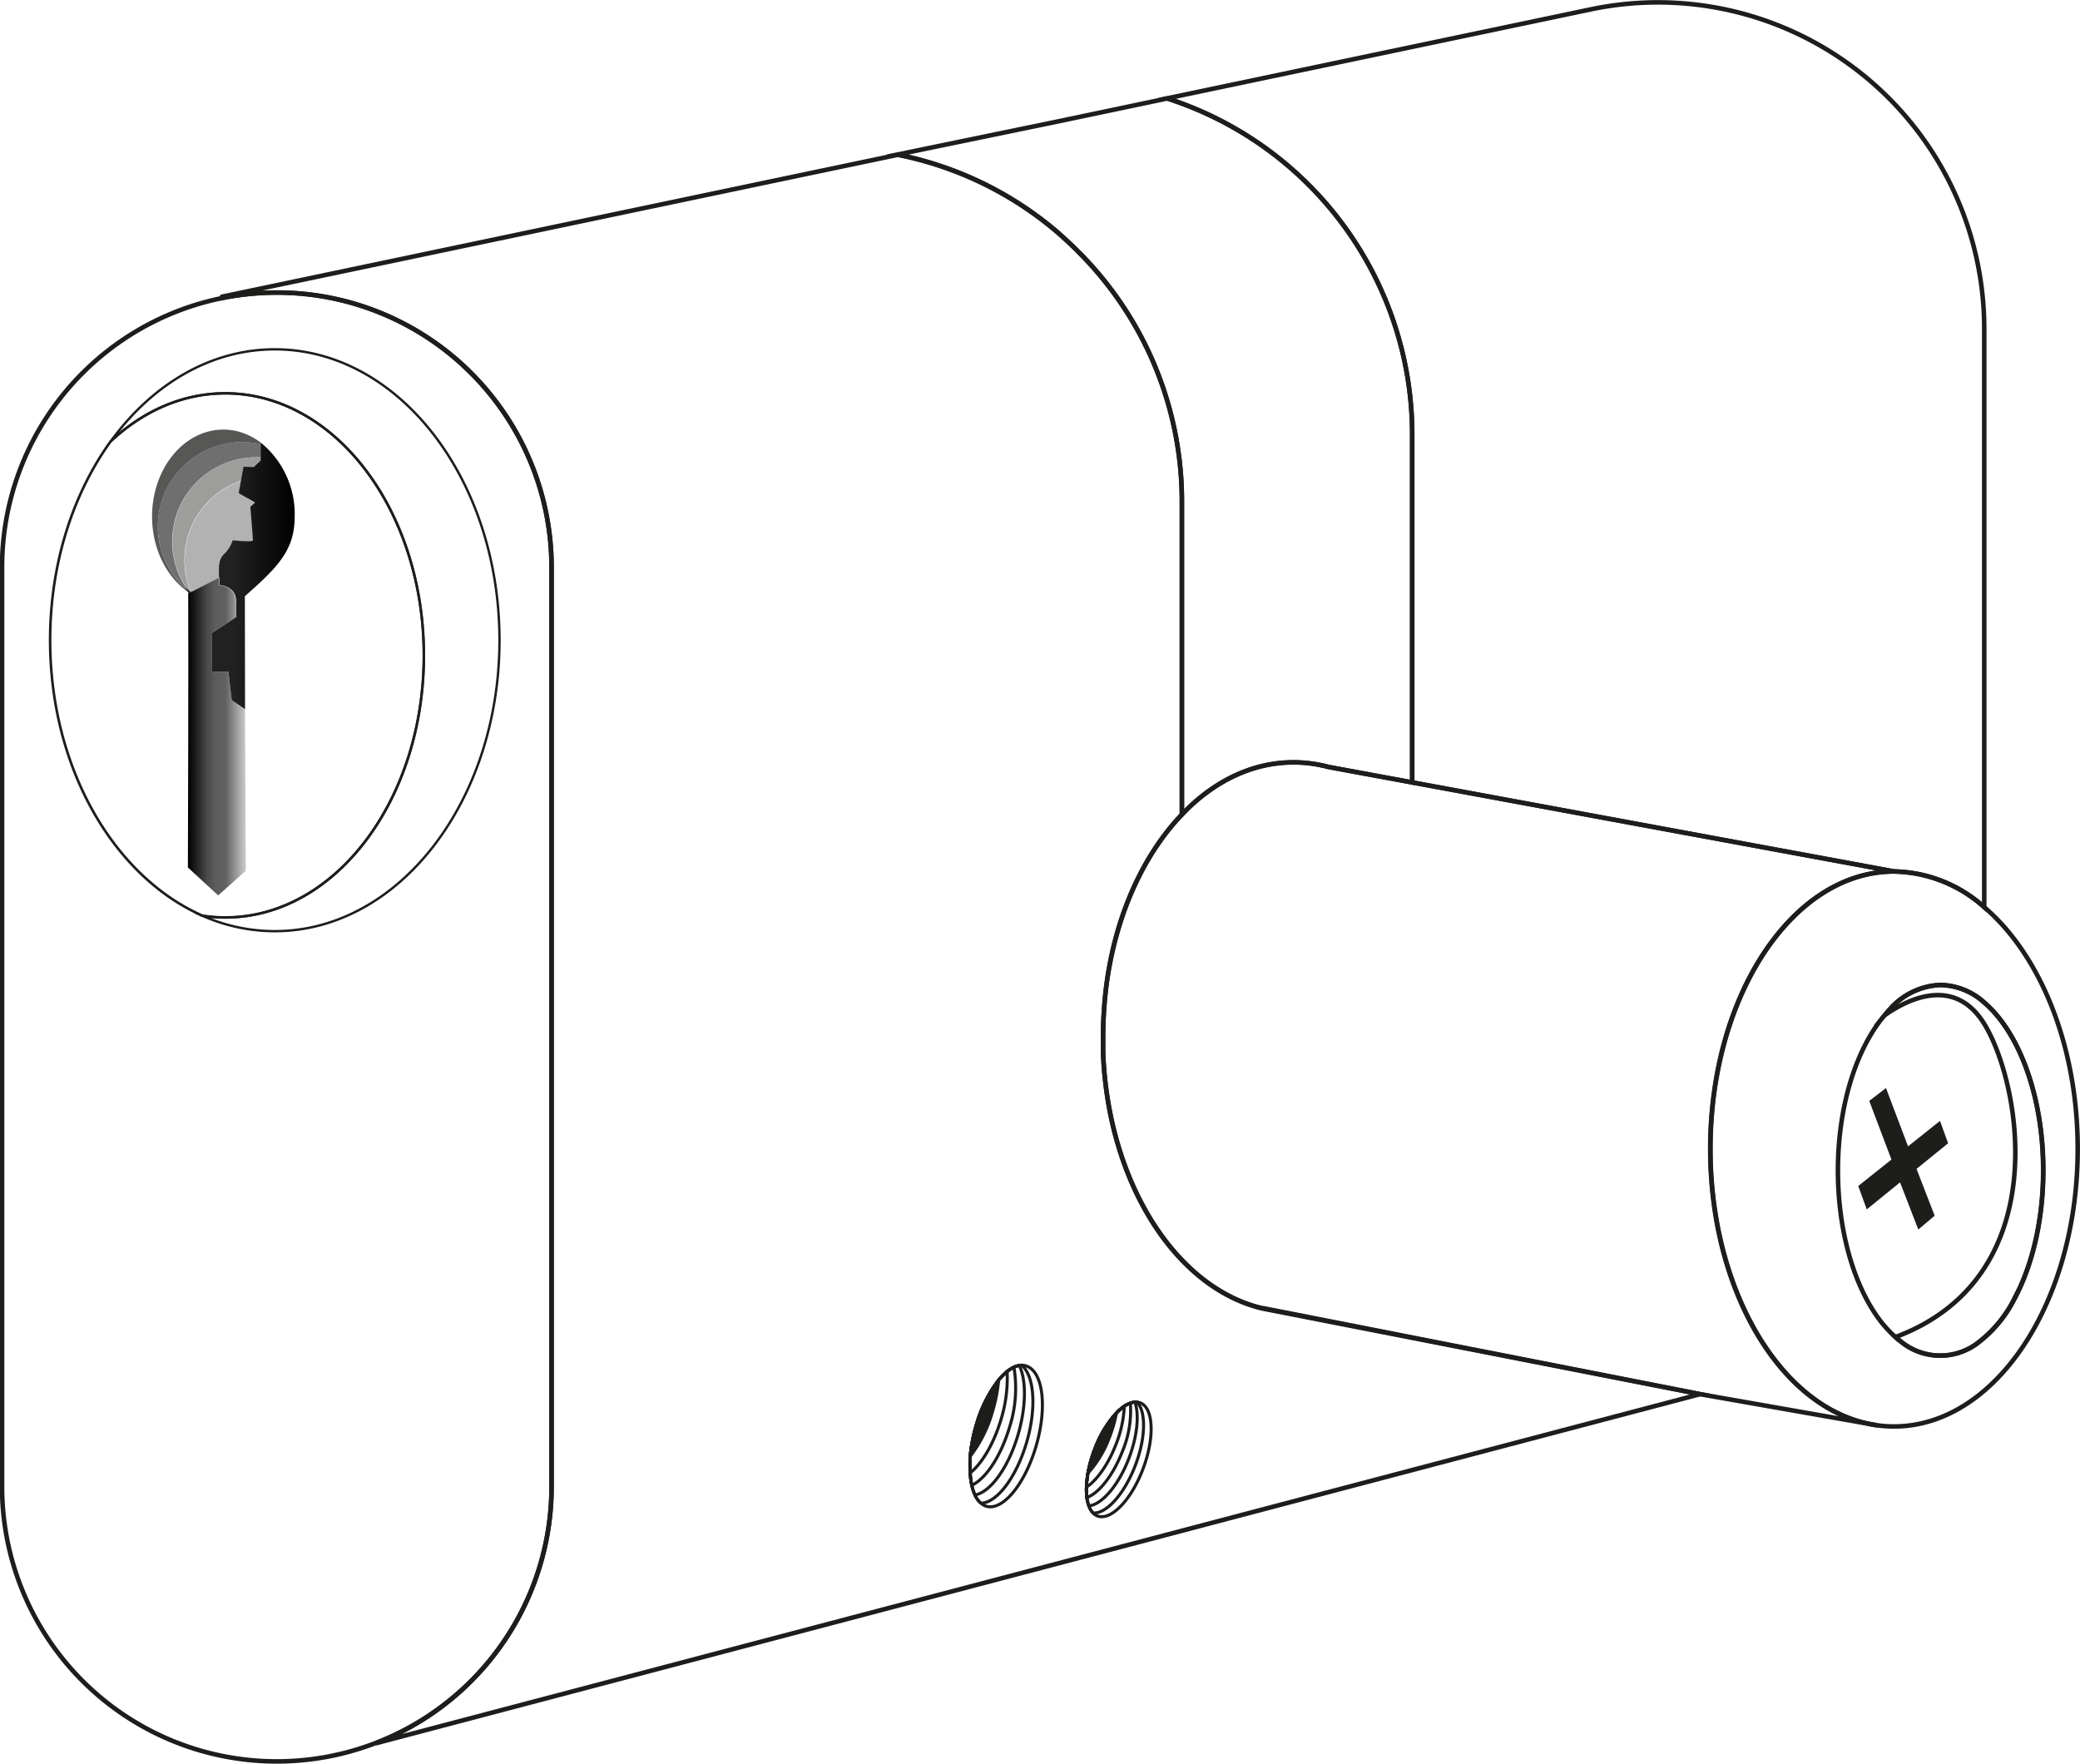 <svg xmlns="http://www.w3.org/2000/svg" xmlns:xlink="http://www.w3.org/1999/xlink" viewBox="0 0 343.18 290.97"><defs><linearGradient id="Unbenannter_Verlauf_67" x1="31.04" y1="121.49" x2="40.56" y2="121.49" gradientUnits="userSpaceOnUse"><stop offset="0"/><stop offset="0.33" stop-color="#4a4a4a"/><stop offset="0.47" stop-color="#5c5c5c"/><stop offset="0.65" stop-color="#616161"/><stop offset="0.83" stop-color="#999"/><stop offset="1" stop-color="#ccc"/></linearGradient><linearGradient id="Unbenannter_Verlauf_68" x1="35.03" y1="94.98" x2="48.62" y2="94.98" gradientUnits="userSpaceOnUse"><stop offset="0.26" stop-color="#212121"/><stop offset="1"/></linearGradient></defs><title>Element 3</title><g id="Ebene_2" data-name="Ebene 2"><g id="Ebene_2-2" data-name="Ebene 2"><path d="M91,93.6V245.26a45.33,45.33,0,1,1-90.66,0V93.6A45.33,45.33,0,1,1,91,93.6Z" style="fill:none;stroke:#1d1d1b;stroke-miterlimit:10;stroke-width:0.75px"/><path d="M233,71.68v57.4l-13.86-2.56a22.39,22.39,0,0,0-5.72-.75c-6.89,0-13.26,3.19-18.42,8.61V82.68A58.11,58.11,0,0,0,177.9,41.49c-1-1-2.1-2-3.19-3a58,58,0,0,0-26.59-13L174.71,20l17.84-3.75A58.27,58.27,0,0,1,233,71.68Z" style="fill:none;stroke:#1d1d1b;stroke-miterlimit:10;stroke-width:0.75px"/><path d="M327.38,54.22v95.44a22.86,22.86,0,0,0-14.89-5.89L233,129.08V71.68a58.27,58.27,0,0,0-40.41-55.46L262.49,1.54A53.84,53.84,0,0,1,327.38,54.22Z" style="fill:none;stroke:#1d1d1b;stroke-miterlimit:10;stroke-width:0.75px"/><path d="M208.43,215.87l-.2,0h0Z" style="fill:none;stroke:#1d1d1b;stroke-miterlimit:10;stroke-width:0.25px"/><path d="M91,245.26V93.6A45.32,45.32,0,0,0,45.71,48.26a45.73,45.73,0,0,0-9,.89l0-.22,100-21,11.4-2.39h0a58,58,0,0,1,26.59,13c1.09.95,2.15,1.93,3.19,3A58.11,58.11,0,0,1,195,82.68v51.7c-6.38,6.66-11,16.7-12.47,28.3a68.09,68.09,0,0,0-.53,8.42c0,.87,0,1.73,0,2.58.83,21.33,11.89,38.73,26.22,42.14h0l.2,0,1.43.28L280.49,230,62,287.6A45.36,45.36,0,0,0,91,245.26Z" style="fill:none;stroke:#1d1d1b;stroke-miterlimit:10;stroke-width:0.75px"/><path d="M327.38,149.66a22.86,22.86,0,0,0-14.89-5.89c-16.75,0-30.32,20.49-30.32,45.78,0,15,4.81,28.4,12.23,36.75,4.36,4.89,9.62,8.06,15.33,8.84a19.39,19.39,0,0,0,2.76.19c16.74,0,30.31-20.5,30.31-45.78C342.8,172.43,336.59,157.52,327.38,149.66Zm-.71,71.62a10.24,10.24,0,0,1-13.1,0c-.28-.22-.58-.45-.84-.69a20.13,20.13,0,0,1-2.49-2.68c-4.25-5.55-7-14.6-7-24.81,0-10.71,3.06-20.14,7.69-25.6.28-.35.59-.68.9-1a11.7,11.7,0,0,1,8.35-4,11.11,11.11,0,0,1,7.23,2.91c5.73,4.9,9.72,15.44,9.72,27.66,0,8.24-1.81,15.71-4.76,21.21A20.82,20.82,0,0,1,326.67,221.28Z" style="fill:none;stroke:#1d1d1b;stroke-miterlimit:10;stroke-width:0.75px"/><path d="M170.9,238.72c-1.91,6.38-5.63,10.73-8.32,9.72a2.22,2.22,0,0,1-.73-.45,3.59,3.59,0,0,1-1-1.36,7.15,7.15,0,0,1-.52-1.6,10.83,10.83,0,0,1-.26-2.05,20.43,20.43,0,0,1,0-2.8,27.18,27.18,0,0,1,1-5.1,22.32,22.32,0,0,1,3.62-7.32,9.86,9.86,0,0,1,1.46-1.49,5.27,5.27,0,0,1,1.12-.72,3.45,3.45,0,0,1,.88-.28,3.05,3.05,0,0,1,.41-.05,2.15,2.15,0,0,1,.83.16C172.16,226.37,172.8,232.36,170.9,238.72Z" style="fill:none;stroke:#1d1d1b;stroke-miterlimit:10;stroke-width:0.5px"/><path d="M169.33,238.14c-1.72,5.71-4.89,9.8-7.48,9.85a3.59,3.59,0,0,1-1-1.36,7.15,7.15,0,0,1-.52-1.6,10.83,10.83,0,0,1-.26-2.05,20.43,20.43,0,0,1,0-2.8,27.18,27.18,0,0,1,1-5.1,22.32,22.32,0,0,1,3.62-7.32,9.86,9.86,0,0,1,1.46-1.49,5.27,5.27,0,0,1,1.12-.72,3.45,3.45,0,0,1,.88-.28,3.05,3.05,0,0,1,.41-.05C170.69,227,171.05,232.4,169.33,238.14Z" style="fill:none;stroke:#1d1d1b;stroke-miterlimit:10;stroke-width:0.5px"/><path d="M167.93,236.82c-1.62,5.41-4.55,9.37-7.06,9.81a7.15,7.15,0,0,1-.52-1.6,10.83,10.83,0,0,1-.26-2.05,20.43,20.43,0,0,1,0-2.8,27.18,27.18,0,0,1,1-5.1,22.32,22.32,0,0,1,3.62-7.32,9.86,9.86,0,0,1,1.46-1.49,5.27,5.27,0,0,1,1.12-.72,3.45,3.45,0,0,1,.88-.28C169.36,227.71,169.32,232.16,167.93,236.82Z" style="fill:none;stroke:#1d1d1b;stroke-miterlimit:10;stroke-width:0.5px"/><path d="M166.55,235.5c-1.45,4.8-3.91,8.46-6.2,9.53a10.83,10.83,0,0,1-.26-2.05,20.43,20.43,0,0,1,0-2.8,27.18,27.18,0,0,1,1-5.1,22.32,22.32,0,0,1,3.62-7.32,9.86,9.86,0,0,1,1.46-1.49,5.27,5.27,0,0,1,1.12-.72A21.14,21.14,0,0,1,166.55,235.5Z" style="fill:none;stroke:#1d1d1b;stroke-miterlimit:10;stroke-width:0.5px"/><path d="M165.16,234.18c-1.2,4-3.13,7.24-5.07,8.8a20.43,20.43,0,0,1,0-2.8,27.18,27.18,0,0,1,1-5.1,22.32,22.32,0,0,1,3.62-7.32,9.86,9.86,0,0,1,1.46-1.49A23.51,23.51,0,0,1,165.16,234.18Z" style="fill:none;stroke:#1d1d1b;stroke-miterlimit:10;stroke-width:0.5px"/><path d="M163.76,232.86a21.93,21.93,0,0,1-3.62,7.32,27.18,27.18,0,0,1,1-5.1,22.32,22.32,0,0,1,3.62-7.32A25.81,25.81,0,0,1,163.76,232.86Z" style="fill:#1d1d1b;stroke:#1d1d1b;stroke-miterlimit:10;stroke-width:0.5px"/><path d="M188.48,242.6c-2,5.14-5.4,8.46-7.55,7.44a1.79,1.79,0,0,1-.57-.42,2.91,2.91,0,0,1-.71-1.19,6.55,6.55,0,0,1-.33-1.37,10.43,10.43,0,0,1-.07-1.71,17.72,17.72,0,0,1,.25-2.3,21.6,21.6,0,0,1,1.19-4.14,18.23,18.23,0,0,1,3.51-5.79,8.2,8.2,0,0,1,1.3-1.13,4.19,4.19,0,0,1,1-.51,2.61,2.61,0,0,1,.75-.17,1.29,1.29,0,0,1,.34,0,2,2,0,0,1,.67.18C190.39,232.49,190.5,237.48,188.48,242.6Z" style="fill:none;stroke:#1d1d1b;stroke-miterlimit:10;stroke-width:0.5px"/><path d="M187.22,242c-1.81,4.6-4.72,7.75-6.86,7.61a2.91,2.91,0,0,1-.71-1.19,6.55,6.55,0,0,1-.33-1.37,10.43,10.43,0,0,1-.07-1.71,17.72,17.72,0,0,1,.25-2.3,21.6,21.6,0,0,1,1.19-4.14,18.23,18.23,0,0,1,3.51-5.79,8.2,8.2,0,0,1,1.3-1.13,4.19,4.19,0,0,1,1-.51,2.61,2.61,0,0,1,.75-.17,1.29,1.29,0,0,1,.34,0C189.14,232.89,189.05,237.39,187.22,242Z" style="fill:none;stroke:#1d1d1b;stroke-miterlimit:10;stroke-width:0.5px"/><path d="M186.17,240.82c-1.72,4.36-4.43,7.42-6.52,7.61a6.55,6.55,0,0,1-.33-1.37,10.43,10.43,0,0,1-.07-1.71,17.72,17.72,0,0,1,.25-2.3,21.6,21.6,0,0,1,1.19-4.14,18.23,18.23,0,0,1,3.51-5.79,8.2,8.2,0,0,1,1.3-1.13,4.19,4.19,0,0,1,1-.51,2.61,2.61,0,0,1,.75-.17C188,233.4,187.64,237.08,186.17,240.82Z" style="fill:none;stroke:#1d1d1b;stroke-miterlimit:10;stroke-width:0.5px"/><path d="M185.11,239.63c-1.53,3.86-3.82,6.72-5.79,7.43a10.43,10.43,0,0,1-.07-1.71,17.72,17.72,0,0,1,.25-2.3,21.6,21.6,0,0,1,1.19-4.14,18.23,18.23,0,0,1,3.51-5.79,8.2,8.2,0,0,1,1.3-1.13,4.19,4.19,0,0,1,1-.51A17.41,17.41,0,0,1,185.11,239.63Z" style="fill:none;stroke:#1d1d1b;stroke-miterlimit:10;stroke-width:0.5px"/><path d="M184.06,238.45c-1.27,3.23-3.09,5.75-4.81,6.9a17.72,17.72,0,0,1,.25-2.3,21.6,21.6,0,0,1,1.19-4.14,18.23,18.23,0,0,1,3.51-5.79,8.2,8.2,0,0,1,1.3-1.13A19.41,19.41,0,0,1,184.06,238.45Z" style="fill:none;stroke:#1d1d1b;stroke-miterlimit:10;stroke-width:0.5px"/><path d="M183,237.26a18.33,18.33,0,0,1-3.5,5.79,21.6,21.6,0,0,1,1.19-4.14,18.23,18.23,0,0,1,3.51-5.79A22.41,22.41,0,0,1,183,237.26Z" style="fill:#1d1d1b;stroke:#1d1d1b;stroke-miterlimit:10;stroke-width:0.5px"/><path d="M208.43,215.87l-.2,0h0Z" style="fill:none;stroke:#1d1d1b;stroke-miterlimit:10;stroke-width:0.25px"/><path d="M309.73,235.14h0L280.49,230h0l-70.63-13.82-1.43-.28-.2-.05C193.9,212.41,182.84,195,182,173.68c0-.85,0-1.71,0-2.58a68.09,68.09,0,0,1,.53-8.42c1.52-11.6,6.09-21.64,12.47-28.3,5.16-5.42,11.53-8.61,18.42-8.61a22.39,22.39,0,0,1,5.72.75L233,129.08l79.53,14.69c-16.75,0-30.32,20.49-30.32,45.78,0,15,4.81,28.4,12.23,36.75C298.76,231.19,304,234.36,309.73,235.14Z" style="fill:none;stroke:#1d1d1b;stroke-miterlimit:10;stroke-width:0.75px"/><path d="M337.1,193.06c0,8.24-1.81,15.71-4.76,21.21a20.82,20.82,0,0,1-5.67,7,10.24,10.24,0,0,1-13.1,0c-.28-.22-.58-.45-.84-.69l.41-.15c26.63-10.31,20-43.22,13.82-52.16-5.35-7.7-13.51-2.49-15.87-.88.29-.35.4-.58.71-.9a11.7,11.7,0,0,1,8.35-4,11.11,11.11,0,0,1,7.23,2.91C333.11,170.3,337.1,180.84,337.1,193.06Z" style="fill:none;stroke:#1d1d1b;stroke-miterlimit:10;stroke-width:0.75px"/><polygon points="321.42 188.61 320.08 184.92 314.81 189.12 311.17 179.5 308.41 181.62 312.07 191.3 306.59 195.66 308 199.52 313.49 195.06 316.5 202.84 319.2 200.56 316.21 192.84 321.42 188.61" style="fill:#1d1d1b"/><path d="M36.18,93.17l0,2.09A11.44,11.44,0,0,1,36.18,93.17Z" style="fill:none;stroke:#1d1d1b;stroke-miterlimit:10;stroke-width:0.258px"/><path d="M40.56,143.66,36,147.72,31,143.11s.12-35.62.05-45.25l5.05-2.6v1.26s3,.15,2.76,3v2.31L35,104.41v6.4h2.68l.55,4.69,2.2,1.5Z" style="fill:url(#Unbenannter_Verlauf_67)"/><path d="M43,73v.29a13.5,13.5,0,0,0-3.07-.34,13.89,13.89,0,0,0-8.85,24.59h0a1.38,1.38,0,0,0,.19.25.76.76,0,0,0-.18.09V97.7c-3.58-2.46-6-7.13-6-12.49,0-7.92,5.26-14.34,11.76-14.34a9.69,9.69,0,0,1,3.85.8A10.56,10.56,0,0,1,43,73Z" style="fill:#575756"/><path d="M31.35,97.72l-.08,0a1.38,1.38,0,0,1-.19-.25Z" style="fill:none;stroke:#1d1d1b;stroke-miterlimit:10;stroke-width:0.223px"/><path d="M43,73.26v2.18h-.71A13.89,13.89,0,0,0,31.07,97.51a13.89,13.89,0,0,1,8.85-24.59A13.5,13.5,0,0,1,43,73.26Z" style="fill:#706f6f"/><path d="M43,75.44V76a16.82,16.82,0,0,0-3,3.2,13.89,13.89,0,0,0-8.56,18.43l-.11,0-.27-.2h0A13.89,13.89,0,0,1,42.28,75.43Z" style="fill:#9d9d9c"/><path d="M31.08,97.52l.27.2-.08,0A1.38,1.38,0,0,1,31.08,97.52Z" style="fill:none;stroke:#1d1d1b;stroke-miterlimit:10;stroke-width:0.231px"/><path d="M42.18,83s-.45,5.81-.45,6.17-3.35,0-3.35,0a5.63,5.63,0,0,1-1.52,2.39,2.51,2.51,0,0,0-.68,1.63h0a11.44,11.44,0,0,0,0,2.09l-4.68,2.41A13.89,13.89,0,0,1,40,79.24a2.81,2.81,0,0,0-.38.9C39.34,81.7,42.18,83,42.18,83Z" style="fill:#b2b2b2"/><path d="M48.62,85.21A15.21,15.21,0,0,0,43,73V76s-.52.44-1.15,1.06L40.18,77l-.8,4.35,2.68,1.55c.07,0-.75.72-.75.72s.42,5.15.42,5.51-3.35,0-3.35,0a5.63,5.63,0,0,1-1.52,2.39,2.51,2.51,0,0,0-.68,1.63h0l0,2.09v1.26s3,.15,2.76,3v2.31L35,104.41v6.4h2.68l.55,4.69,2.2,1.5L40.4,98.36C45.94,93.49,48.62,90.71,48.62,85.21Z" style="fill:url(#Unbenannter_Verlauf_68)"/><path d="M82.41,105.62c0,26.5-16.6,48-37.07,48a29.52,29.52,0,0,1-11.94-2.54,23.57,23.57,0,0,0,3.77.29c18.1,0,32.76-19.36,32.76-43.23S55.27,64.89,37.17,64.89c-7,0-13.55,2.93-18.89,7.91,6.77-9.33,16.4-15.17,27.06-15.17C65.81,57.63,82.41,79.12,82.41,105.62Z" style="fill:none;stroke:#1d1d1b;stroke-miterlimit:10;stroke-width:0.393px"/><path d="M69.93,108.12c0,23.87-14.66,43.23-32.76,43.23a23.57,23.57,0,0,1-3.77-.29c-14.62-6.44-25.13-24.35-25.13-45.44,0-12.69,3.8-24.23,10-32.82,5.34-5,11.85-7.91,18.89-7.91C55.27,64.89,69.93,84.25,69.93,108.12Z" style="fill:none;stroke:#1d1d1b;stroke-miterlimit:10;stroke-width:0.422px"/></g></g></svg>